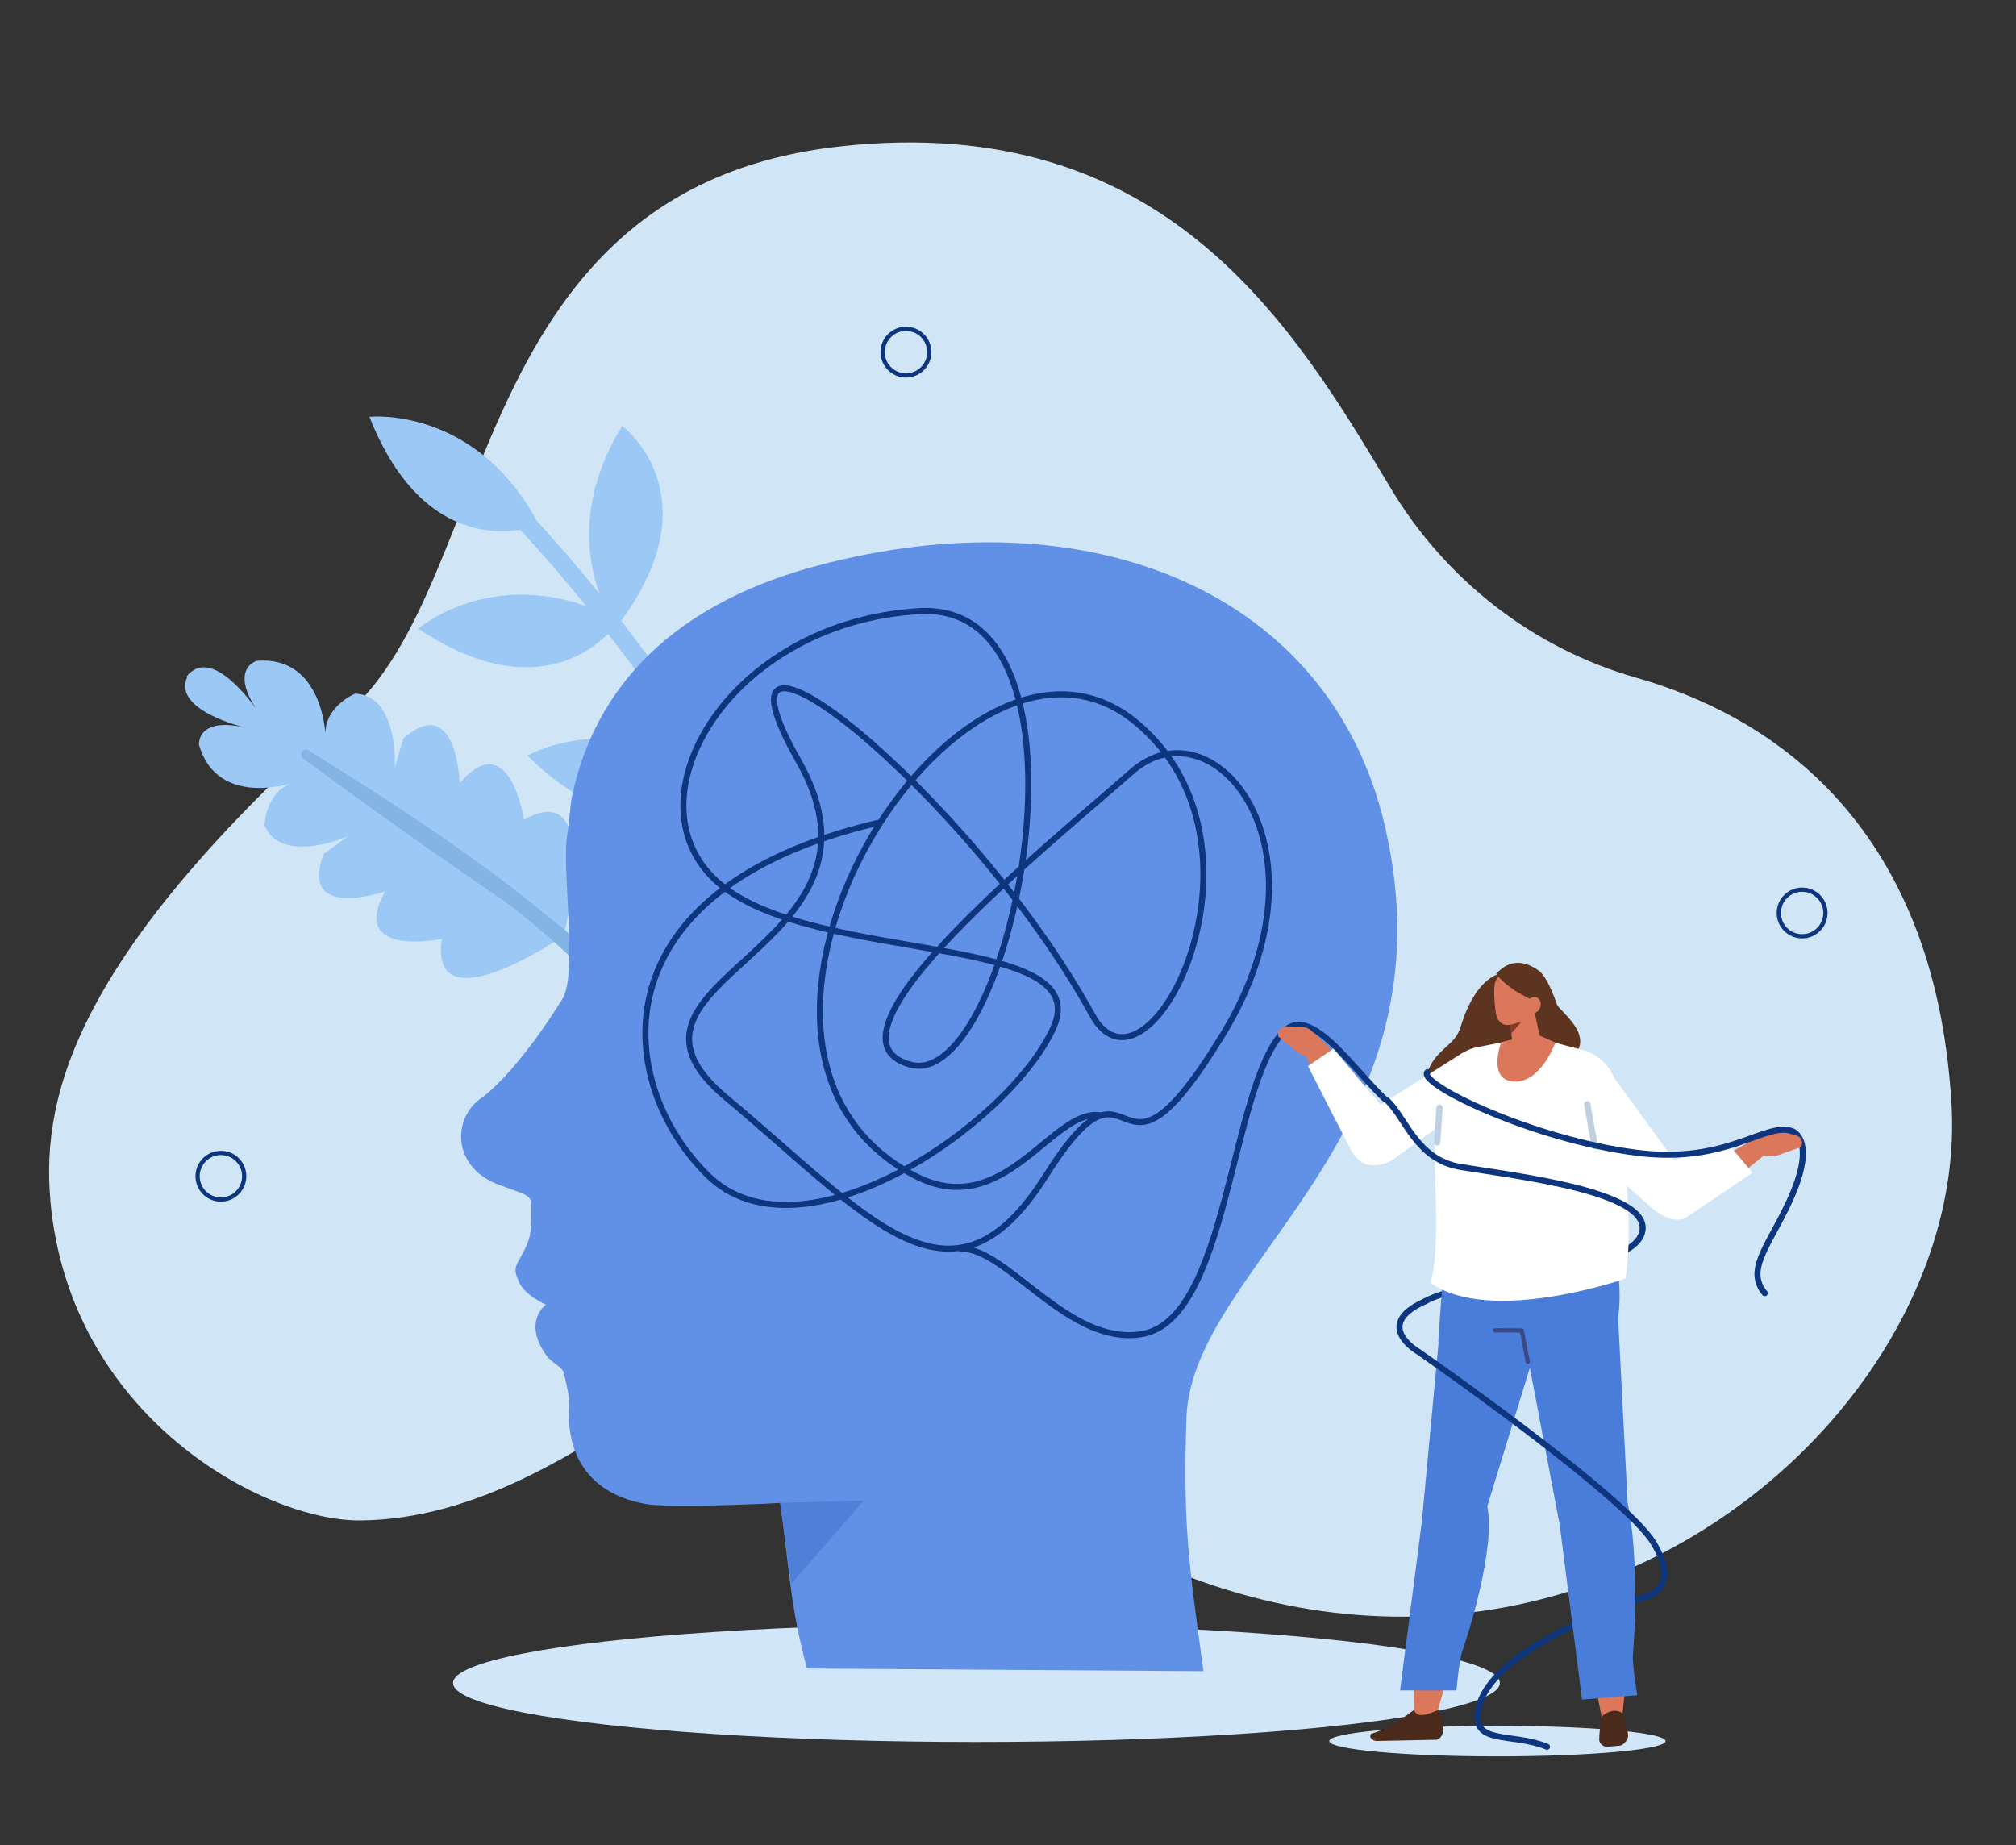 <svg xmlns="http://www.w3.org/2000/svg" viewBox="0 0 1808 1655"><rect x="0" y="0" width="1808" height="1655" fill="#333333" stroke="none"/><defs><style>      .cls-1 {        fill: #5c3420;      }      .cls-1, .cls-2, .cls-3, .cls-4, .cls-5, .cls-6, .cls-7, .cls-8 {        fill-rule: evenodd;      }      .cls-2 {        fill: #fff;      }      .cls-9 {        fill: #6191e6;      }      .cls-10 {        fill: #9cc8f5;      }      .cls-11 {        fill: #d2e6fa;      }      .cls-12, .cls-6 {        fill: #db775a;      }      .cls-13 {        fill: #83b4e3;      }      .cls-3, .cls-5, .cls-14, .cls-15 {        stroke-linejoin: round;      }      .cls-3, .cls-5, .cls-14, .cls-15, .cls-16 {        fill: none;        stroke-linecap: round;      }      .cls-3, .cls-14, .cls-15 {        stroke: #0d367f;      }      .cls-3, .cls-15 {        stroke-width: 5.4px;      }      .cls-4 {        fill: #497dd9;      }      .cls-5 {        stroke: #384985;        stroke-width: 3.8px;      }      .cls-14 {        stroke-width: 3.8px;      }      .cls-16 {        stroke: #bfd1e0;        stroke-miterlimit: 10;        stroke-width: 5.7px;      }      .cls-17 {        fill: #4f7fd6;      }      .cls-7 {        fill: #4a2a1a;      }      .cls-18 {        fill: #d0e5f5;      }      .cls-8 {        fill: #873b24;      }    </style></defs><g><g id="image"><path class="cls-18" d="M45.2,1076.6c-8.5-96,24.7-222.1,267.4-437.9,133.8-118.9,104.9-470.8,441.7-507.5,290.9-31.7,406,161.4,492.6,306.1,49.4,82.6,127.6,144,220.5,170.5,114.5,32.6,267.6,124.6,282.8,382.4,20,339.8-513.6,722.3-982.4,211.7-76.2-83-237,160.2-444.8,161.7-85.7.6-260.5-92.3-277.9-287.1Z"></path><path class="cls-10" d="M769.7,670.4c-49.4,51.9-55.4,103.7-52,137.3-19.5-38.7-40.1-74.7-60-106.9,96.5-93.5,29.6-166.8,29.6-166.8-47,51.1-53.1,101.4-49.8,135.1,0-.1-.2-.3-.3-.4-28-42.8-55.8-80.6-80.2-111.9,83.3-113.6,1-174.8,1-174.8-39.7,64.6-31.8,119-20.3,150.6-26.3-32.5-46.8-55.2-56.3-65.5-56.3-103.4-150.1-93.3-150.1-93.3,40.4,102.4,104.9,106.1,135.2,101.3,7.5,8,29.6,32,59.1,68.4-90.9-31.5-150.5,20.4-150.5,20.4,93.5,62.1,148.9,25.7,170.2,4.5,23.9,30.7,50.9,67.6,78.3,109.4,2.8,4.3,5.7,8.8,8.6,13.3-86.6-55.4-159.2-13.4-159.2-13.4,86.5,85.2,151.2,48.8,171.6,33,20.9,33.9,42.5,71.9,62.7,112.8-83.6-52.7-154.5-13.4-154.5-13.4,79.9,81.7,146.3,52.3,170.6,36,41.6,89.3,52.7,85.1,9.9-6.3,103.5-93.2,36.3-169.6,36.3-169.6Z"></path><g><path class="cls-10" d="M506.4,835.5s33.9-139.7-36.5-100.4c0,0-12.9-84.7-57.7-32.8,0,0-2.4-82-50.6-39.9l-7.5,26s3.6-64.9-35.6-66.3c0,0-27.2,11.1-26.7,36.4,0,0-2.5-70.4-61.3-65.9,0,0-25.1,6.5,0,44.4,0,0-40.2-60.4-63.3-30,0,0,259,163.7,339.1,228.7Z"></path><path class="cls-10" d="M503.1,840.8s-118.8,80.9-106.8,1.2c0,0-83.9,17.7-51-42.5,0,0-77.6,26.6-55.2-33.3l21.7-16.1s-59.5,26.2-74.6-10c0,0,.8-29.4,24.6-37.8,0,0-66.8,22.4-83.3-34.1,0,0-2.8-25.8,41.6-15.6,0,0-70.7-16.4-50.4-48.7,23.5-2.7,279.5,180.8,333.3,237Z"></path><path class="cls-13" d="M271.8,680.3c-4.5-3.3.1-10.2,4.9-7.3,70.7,43.7,174.4,111,229.7,162.5l-4.3,5.9s-93-59.9-230.3-161.2Z"></path><path class="cls-13" d="M453.1,808.8s157.8,113.4,162.1,223.4l10.7-37.4s-35.4-109.8-161-191.3l-11.8,5.3Z"></path></g><ellipse class="cls-11" cx="875.7" cy="1509.4" rx="469.4" ry="52.9"></ellipse><path class="cls-9" d="M723.6,1496.4l355.7,2.4c-13-95.6-18.6-129.7-15.2-229.4,7.1-135.8,242.2-252.3,177.9-528.6-48.6-209.1-263.8-299.1-510-233.2-111.6,29.9-195.6,94.6-219.3,207.7-.5,2.4-3.3,29.9-3.8,32.3-5.7,29.5,9.8,125.4-4.6,148.5-34.9,56-63,82.1-72.7,88.7-25.8,17.7-26.7,61.8,15.6,77.7,33,12.4,29.1,7,29.3,31.8,0,15.3-3.8,22.4-8.4,30.9-5.8,10.8-8.1,12.5-2.7,24.5,5.5,12.3,24.2,20.4,24.2,20.4,0,0-21.4,15.1.5,45.6,4.8,6.7,14.3,10.3,15.6,15.7,6.7,28.5,4.7,27.3,4.6,38-.2,13.7,1.9,67.9,69.6,79.6,12.6,2.2,66.2,1.8,119.8-1.1,9.5,69.1,8.7,89.7,23.9,148.5Z"></path><polygon class="cls-17" points="699.7 1347.9 774.7 1345.7 709.8 1420.2 699.7 1347.9"></polygon><path class="cls-3" d="M1607.4,1014.6s24.4,7.7-5.2,68.2c-18,36.8-36.1,56.9-19.5,77"></path><path class="cls-15" d="M987.7,1000.4c-43.2-8.3-86.6,96.2-167.2,54-221-115.8,39.5-538.5,198.5-406.4,133.6,110.9,10.3,352.7-39.4,262.4-110.9-201.7-360.7-399-263.4-228,97.4,171-192.9,195.3-65.1,301.9,127.8,106.6,202,204.6,286.7,70.3,84.7-134.3,56.4,41.2,158.9-126.9,102.4-168.1-8.8-300.1-81.8-235.5-73,64.6-289.7,237.5-198.6,262.6,91.1,25.1,180.3-417.1,7.7-406.7s-265.2,173.5-177.5,245.5c87.8,71.9,338.4,41.9,297.8,129.1-40.6,87.3-226,213.6-309.7,131.2-83.7-82.4-102-256.1,152.6-315.9"></path><path class="cls-3" d="M1266.4,999.6c-30.3,1.2-83.8-107.6-115.6-74-48,50.8-49.2,258.9-127.4,271-65.6,10.2-119.9-77-161.4-76.7"></path><ellipse class="cls-11" cx="1342.9" cy="1561.5" rx="150.8" ry="13.7"></ellipse><path class="cls-3" d="M1474.4,1432.5s-138.2,42.8-148.8,101c-5.8,31.8,29.9,20.1,61.8,33.1"></path><path class="cls-3" d="M1278.2,1167c38.8-21.7,174.3-24,192.8-57.6"></path><circle class="cls-14" cx="198.1" cy="1054.9" r="20.9"></circle><circle class="cls-14" cx="812.5" cy="315.8" r="20.9"></circle><circle class="cls-14" cx="1616.2" cy="818.8" r="20.9"></circle><path class="cls-1" d="M1341.2,874.6s-11.7,4.2-21.9,23.3c-10.2,19.1-7.6,24.8-15.3,34-7.7,9.2-20.5,14.9-25.5,35.4-5,20.5,57.8-4.8,76.8-25.9,19-21.2,41.3,16.3,48.1,12.1,32-20.1-1-43.5-6.8-51.9-10.8-15.7-22.8-9.4-24.5-29-.8-9.2-30.8,2.1-30.8,2.1Z"></path><path class="cls-12" d="M1239.9,999.8c-22-26-29.2-37-50.6-63.6l-23.4,2.5c35.1,59.9,35.9,83.9,61.2,99.1,29.7-10.1,16.6-30.9,12.9-38.1Z"></path><path class="cls-12" d="M1189.1,936.3l-12.7-11.6c-2.5-2.3-5.8-3.7-9.2-3.8l-13.9-.4c-4.8-.2-8.4,4.6-6.8,9.2h0l16.7,13.7c3.7,3,8.7,4.7,14,4.6h8.9c0-.1,3-11.6,3-11.6Z"></path><path class="cls-6" d="M1325.7,939s-112.3,69.8-106.7,84.6l2.3,6.6c3,8.6,13.2,12.1,20.9,7.1l56.7-37.2,11.2-7,15.6-54.2Z"></path><path class="cls-2" d="M1173.1,956l22.8-15.5,42.2,50.4,72.8-46.2s7.8-4.8,14.7-5.7c6.9-.8-22.5,62.2-22.5,62.2l-54.7,39.3s-24.4,14.9-36.7-8.9c-12.3-23.8-38.7-75.5-38.7-75.5Z"></path><polygon class="cls-6" points="1454.6 1541.6 1437 1542.9 1431.5 1515 1458.5 1505.2 1454.6 1541.6"></polygon><polygon class="cls-6" points="1288.3 1538.3 1268.1 1540.7 1268.4 1508.5 1298.7 1501.2 1288.3 1538.3"></polygon><path class="cls-7" d="M1268.2,1533.5l-17.1,12.5c-3.4,3.1-21.7,9.1-21.7,9.1h0c-1.8,3.8,1.7,5.8,4.8,6.3l54.2-1.1s12.5-2.6,1.4-26.7c-9.9,4.4-19,7.5-21.5,0Z"></path><path class="cls-4" d="M1290.4,1201.6l-15.2,162.7-19.6,151.7h50.6s2.3-27.4,5.5-36.1c3.3-8.7,30.1-91.1,22.1-129l47.5-154.3-90.9,4.9Z"></path><path class="cls-4" d="M1418.7,1076.1l-116.3,9.2c-6.8,22-12.5,118.2-12.5,118.2l77.4,3c35.5-.8,80.2,27.7,84.7-32.3,5.2-68.6-33.3-97.9-33.3-97.9Z"></path><path class="cls-2" d="M1323.2,939.5l42-8.4,11.9-.5,46.2,12.1c15.7,6.3,29.2,22.8,24.7,39.2,10.4,62.4,16.7,116.8,9.8,164.8,0,0-121.3,42.3-175.2,3.6,11-30.2.8-114,5.3-146.8,5.4-38.4,30.3-29.7,35.3-64.1Z"></path><path class="cls-6" d="M1353.3,907.1s1.8,17.1,3.4,31.3c.4,3.8,2.8,7,6.2,8.5,3.5,1.5,7.4,1,10.4-1.3,1-.8,1.9-1.5,2.8-2.2,4.1-3.2,6-8.4,4.9-13.5-2.8-13-7.9-36.8-7.9-36.8l-19.9,14.1h0Z"></path><polygon class="cls-8" points="1353.5 916.5 1355.4 926.7 1364.1 916.8 1353.5 916.5"></polygon><path class="cls-12" d="M1346.4,934.6s-13,33.9,11.2,35.4,37.3-35,37.3-35l-17.6-7.8-30.9,7.4Z"></path><path class="cls-6" d="M1376,883.5c0-5-3.9-9.2-8.9-9.3-5.3-.1-12-.3-17.4-.4-5-.1-8.3,4-9.2,8.9-1,5.9-.3,18.1,1.2,26.9.9,5,4.7,9.6,9.6,9.7,5.3.1,21.4-4.6,23.1-14.2,1.3-7.3,1.3-14.2,1.5-21.6h0Z"></path><path class="cls-1" d="M1396.5,901.5s-7.9-24.6-16.3-30.8c-11.3-8.3-25.5-11.7-38.4,2.7,0,0,11.9,18.2,48.5,29.3l6.3-1.1Z"></path><path class="cls-6" d="M1381.2,903.7c-1.5,3.9-5.2,6-8.4,4.7-3.2-1.2-4.5-5.4-3.1-9.2,1.5-3.9,5.2-6,8.4-4.7s4.5,5.4,3.1,9.2Z"></path><path class="cls-4" d="M1366.5,1197.7l32.2,169.3,20.1,157.3,49.6-4s-4.9-28.3-3.9-37.5c1-9.2,5.9-84.5-4.8-135.1l-10.2-197.5-83,47.4Z"></path><path class="cls-7" d="M1436.8,1539s-2.5,11.8-2.6,21.2c0,1.6.8,3.3,2.3,4.6,1.5,1.3,3.4,1.9,5.1,1.8,3.7-.3,7.9-.7,10.5-.9,1.6-.1,3-.8,4-1.8.6-.6,1.3-1.4,2-2.2,3.3-3.7,2-7.6.2-13-1.8-5.7-3-12.1-3-12.1-9-6.3-18.5,2.5-18.5,2.5Z"></path><path class="cls-6" d="M1497.4,1065.7c8.5,11.8,21.9,17.2,35.9,10.2l59-48.2-14.9-8.4-50.3,28.2-29.8,18.2Z"></path><path class="cls-12" d="M1571.5,1026.7c.1-3.2,2.1-6.1,5.2-7.4l10.7-4.5c3.1-1.3,6.7-1.5,10-.5l13.6,4c4.7,1.4,6.7,6.8,3.9,10.5h0l-20.2,7.2c-4.5,1.6-9.8,1.5-14.9-.2l-2.7-.9c-3.5-1.2-5.7-4.5-5.6-8.1h0Z"></path><path class="cls-2" d="M1443.8,961.5l3.2,4.3,54.1,74.2,49.8-13,20.7,24.7-58.4,39.6s-11.8,9.8-33.3-9.2c-21.5-19-87.2-78.4-87.2-78.4l-5.3-23,56.4-19.2Z"></path><line class="cls-16" x1="1430.1" y1="1027.7" x2="1423.5" y2="990.4"></line><line class="cls-16" x1="1291" y1="993.6" x2="1288.9" y2="1024.5"></line><path class="cls-3" d="M1474.4,1432.5s34.3-5.7,8.7-48.5-210.9-171.6-210.9-171.6c0,0-42.2-24,6-45.4"></path><path class="cls-3" d="M1244.2,987.1c16.5,15.5,26.2,52.8,65.3,59.4,48.5,8.2,182.5,22.8,161.5,63"></path><path class="cls-3" d="M1607.4,1014.6c-24-9-57.8,29.6-139.1,19.3-94.3-11.8-198-62.5-188.1-72.4"></path><polyline class="cls-5" points="1370.1 1221.2 1364.8 1193.2 1340.8 1193.1"></polyline></g></g></svg>